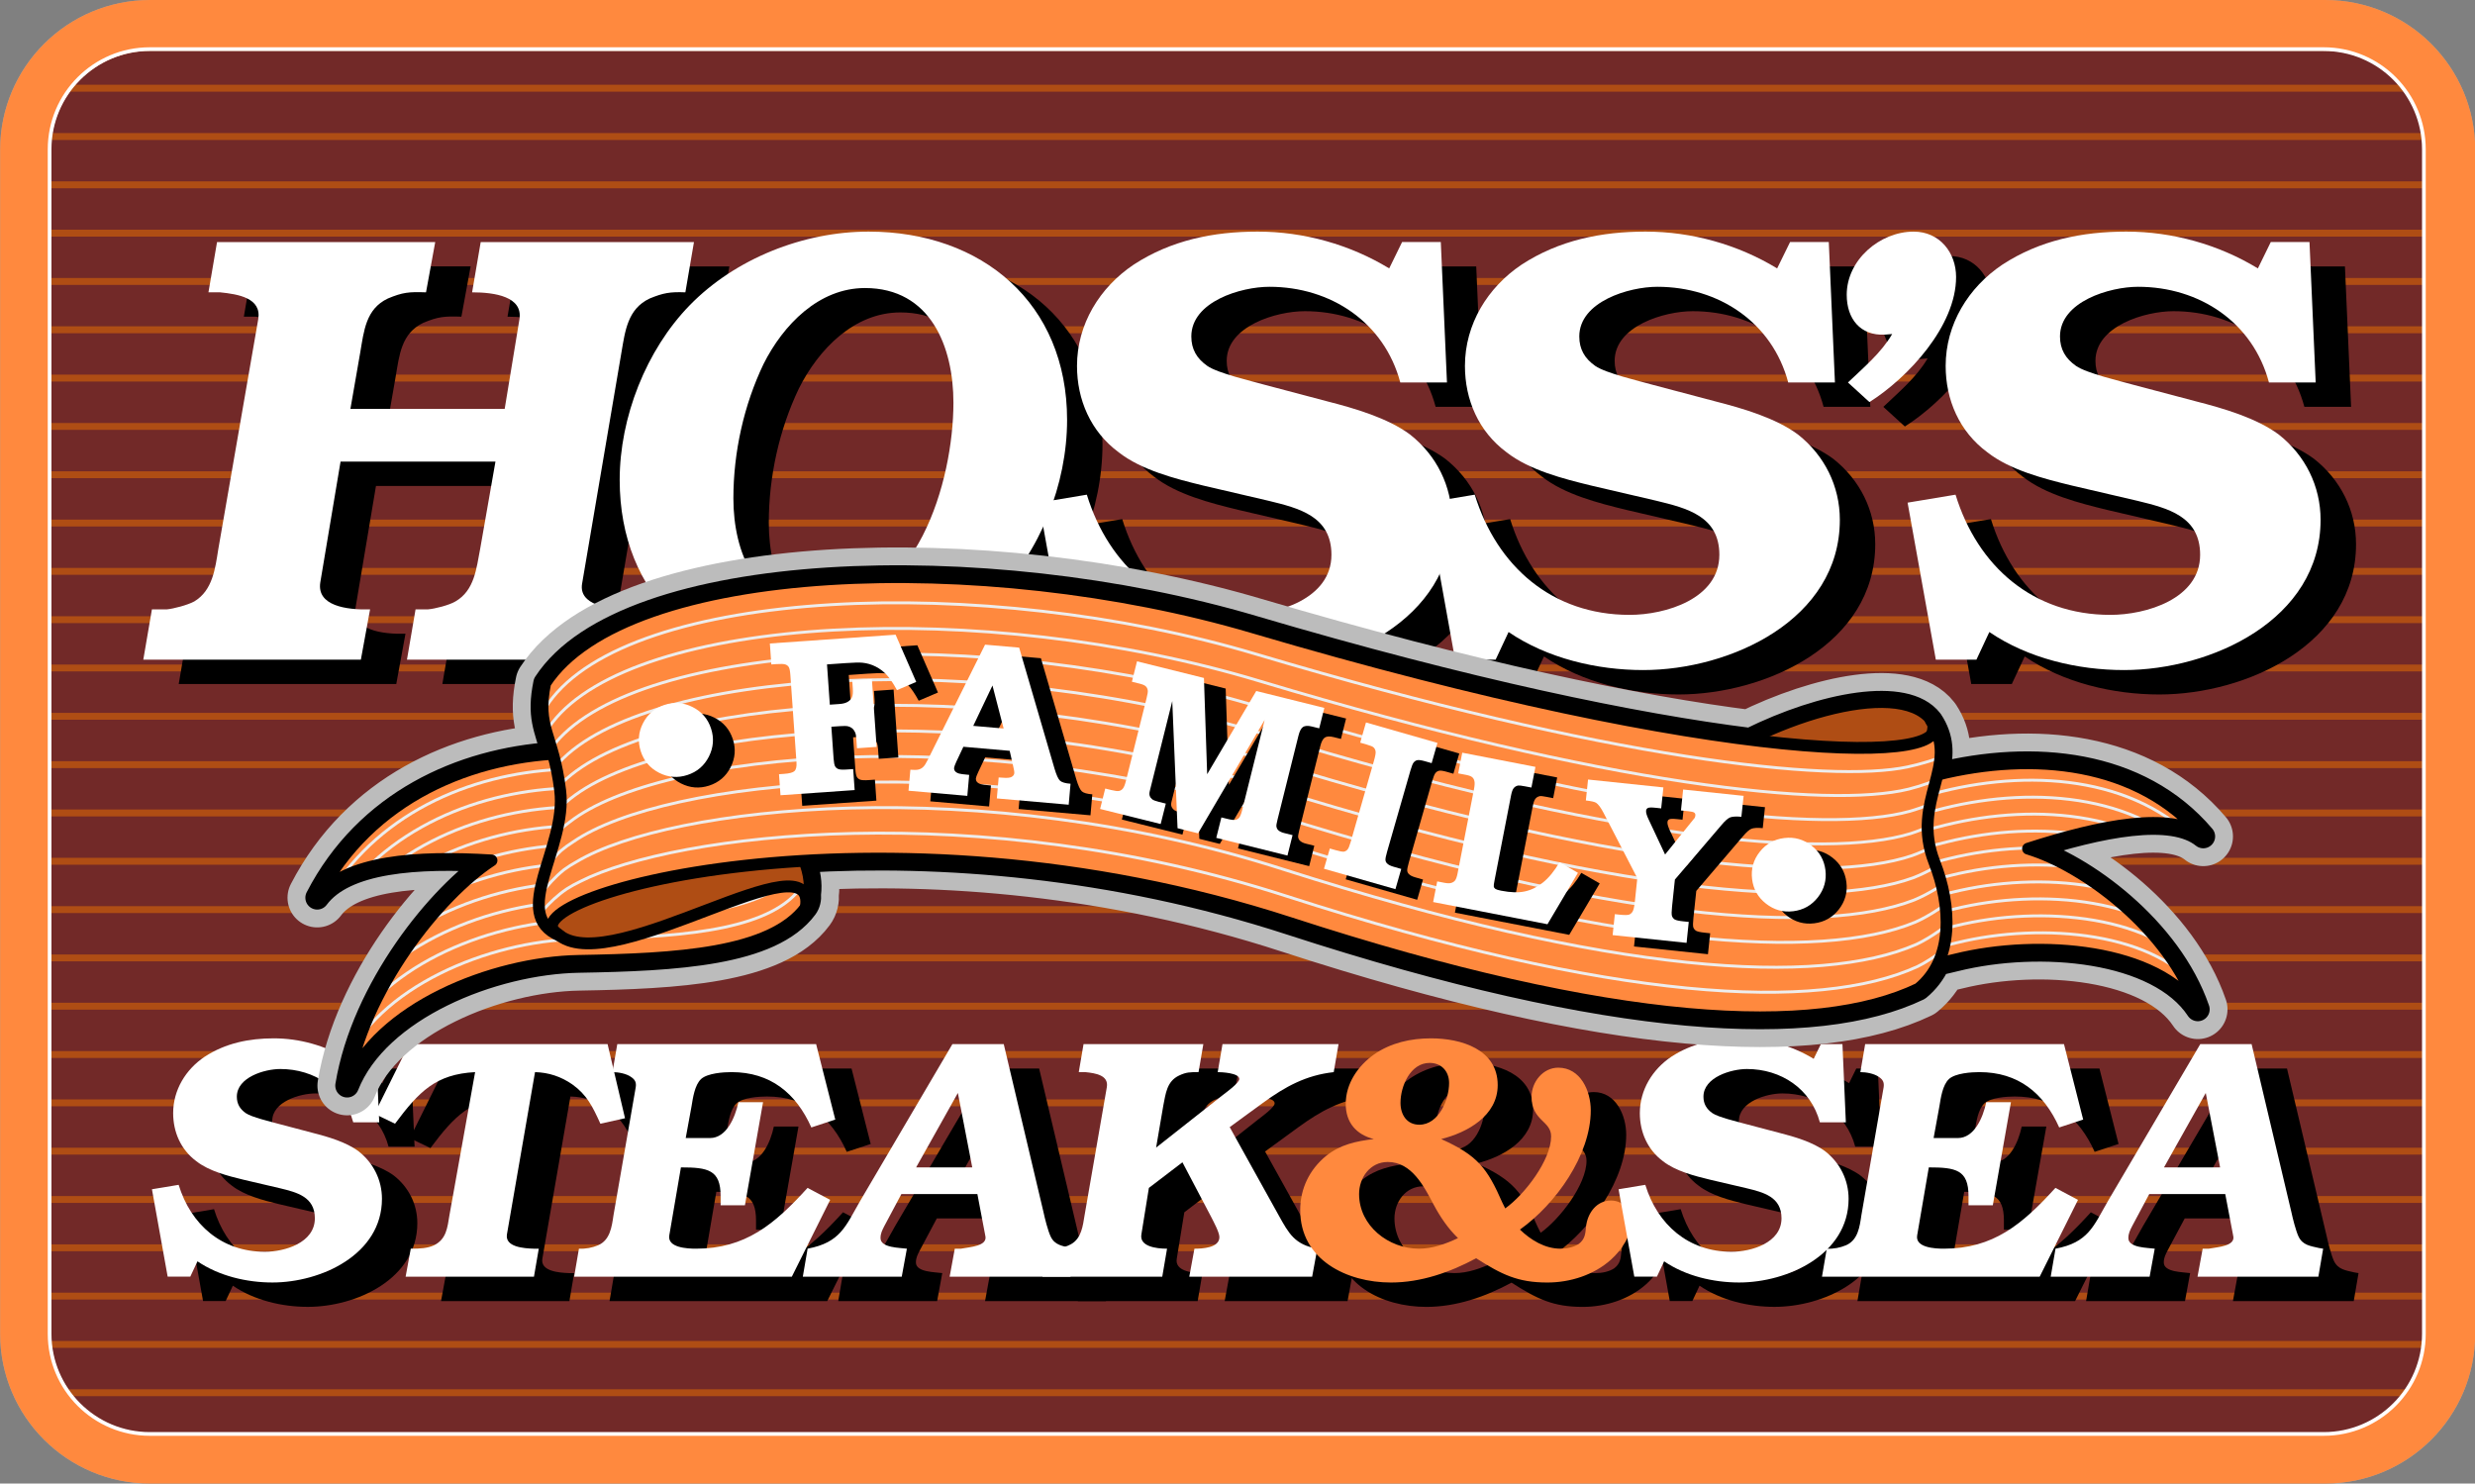 <?xml version="1.0" encoding="utf-8"?>
<!-- Generator: Adobe Illustrator 14.0.0, SVG Export Plug-In . SVG Version: 6.00 Build 43363)  -->
<!DOCTYPE svg PUBLIC "-//W3C//DTD SVG 1.1//EN" "http://www.w3.org/Graphics/SVG/1.1/DTD/svg11.dtd">
<svg version="1.1" id="Layer_1" xmlns="http://www.w3.org/2000/svg" xmlns:xlink="http://www.w3.org/1999/xlink" x="0px" y="0px"
	 width="250px" height="149.854px" viewBox="0 0 250 149.854" enable-background="new 0 0 250 149.854" xml:space="preserve">
<rect x="0" y="0" width="250" height="149.854" fill="#808080" stroke="none"/>
<g>
	<g>
		<g>
			<path fill="none" d="M124.69,87.319"/>
		</g>
		<g>
			<g>
				<path fill="#722928" stroke="#A4A4A4" stroke-width="5.126" stroke-miterlimit="3.864" d="M15.157,2.564h219.721
					c6.945,0,12.574,5.618,12.574,12.549v119.63c0,6.932-5.629,12.549-12.574,12.549H15.157c-6.946,0-12.579-5.617-12.579-12.549
					V15.113C2.578,8.182,8.21,2.564,15.157,2.564L15.157,2.564z"/>
				<g>
					<defs>
						<path id="SVGID_1_" d="M15.157,2.564h219.721c6.945,0,12.574,5.618,12.574,12.549v119.63c0,6.932-5.629,12.549-12.574,12.549
							H15.157c-6.946,0-12.579-5.617-12.579-12.549V15.113C2.578,8.182,8.21,2.564,15.157,2.564L15.157,2.564z"/>
					</defs>
					<clipPath id="SVGID_2_">
						<use xlink:href="#SVGID_1_"  overflow="visible"/>
					</clipPath>
					<g clip-path="url(#SVGID_2_)">
						<g>
							
								<line fill-rule="evenodd" clip-rule="evenodd" fill="none" stroke="#AF4D14" stroke-width="0.696" stroke-miterlimit="3.864" x1="-11.913" y1="8.909" x2="258.149" y2="8.909"/>
							
								<line fill-rule="evenodd" clip-rule="evenodd" fill="none" stroke="#AF4D14" stroke-width="0.696" stroke-miterlimit="3.864" x1="-11.913" y1="13.79" x2="258.149" y2="13.79"/>
							
								<line fill-rule="evenodd" clip-rule="evenodd" fill="none" stroke="#AF4D14" stroke-width="0.696" stroke-miterlimit="3.864" x1="-11.913" y1="18.67" x2="258.149" y2="18.67"/>
							
								<line fill-rule="evenodd" clip-rule="evenodd" fill="none" stroke="#AF4D14" stroke-width="0.696" stroke-miterlimit="3.864" x1="-11.913" y1="23.551" x2="258.149" y2="23.551"/>
							
								<line fill-rule="evenodd" clip-rule="evenodd" fill="none" stroke="#AF4D14" stroke-width="0.696" stroke-miterlimit="3.864" x1="-11.913" y1="28.431" x2="258.149" y2="28.431"/>
							
								<line fill-rule="evenodd" clip-rule="evenodd" fill="none" stroke="#AF4D14" stroke-width="0.696" stroke-miterlimit="3.864" x1="-11.913" y1="33.311" x2="258.149" y2="33.311"/>
							
								<line fill-rule="evenodd" clip-rule="evenodd" fill="none" stroke="#AF4D14" stroke-width="0.696" stroke-miterlimit="3.864" x1="-11.913" y1="38.191" x2="258.149" y2="38.191"/>
							
								<line fill-rule="evenodd" clip-rule="evenodd" fill="none" stroke="#AF4D14" stroke-width="0.696" stroke-miterlimit="3.864" x1="-11.913" y1="43.073" x2="258.149" y2="43.073"/>
							
								<line fill-rule="evenodd" clip-rule="evenodd" fill="none" stroke="#AF4D14" stroke-width="0.696" stroke-miterlimit="3.864" x1="-11.913" y1="47.953" x2="258.149" y2="47.953"/>
							
								<line fill-rule="evenodd" clip-rule="evenodd" fill="none" stroke="#AF4D14" stroke-width="0.696" stroke-miterlimit="3.864" x1="-11.913" y1="52.833" x2="258.149" y2="52.833"/>
							
								<line fill-rule="evenodd" clip-rule="evenodd" fill="none" stroke="#AF4D14" stroke-width="0.696" stroke-miterlimit="3.864" x1="-11.913" y1="57.713" x2="258.149" y2="57.713"/>
							
								<line fill-rule="evenodd" clip-rule="evenodd" fill="none" stroke="#AF4D14" stroke-width="0.696" stroke-miterlimit="3.864" x1="-11.913" y1="62.594" x2="258.149" y2="62.594"/>
							
								<line fill-rule="evenodd" clip-rule="evenodd" fill="none" stroke="#AF4D14" stroke-width="0.696" stroke-miterlimit="3.864" x1="-11.913" y1="67.474" x2="258.149" y2="67.474"/>
							
								<line fill-rule="evenodd" clip-rule="evenodd" fill="none" stroke="#AF4D14" stroke-width="0.696" stroke-miterlimit="3.864" x1="-11.913" y1="72.355" x2="258.149" y2="72.355"/>
							
								<line fill-rule="evenodd" clip-rule="evenodd" fill="none" stroke="#AF4D14" stroke-width="0.696" stroke-miterlimit="3.864" x1="-11.913" y1="77.236" x2="258.149" y2="77.236"/>
							
								<line fill-rule="evenodd" clip-rule="evenodd" fill="none" stroke="#AF4D14" stroke-width="0.696" stroke-miterlimit="3.864" x1="-11.913" y1="82.116" x2="258.149" y2="82.116"/>
							
								<line fill-rule="evenodd" clip-rule="evenodd" fill="none" stroke="#AF4D14" stroke-width="0.696" stroke-miterlimit="3.864" x1="-11.913" y1="86.997" x2="258.149" y2="86.997"/>
							
								<line fill-rule="evenodd" clip-rule="evenodd" fill="none" stroke="#AF4D14" stroke-width="0.696" stroke-miterlimit="3.864" x1="-11.913" y1="91.878" x2="258.149" y2="91.878"/>
							
								<line fill-rule="evenodd" clip-rule="evenodd" fill="none" stroke="#AF4D14" stroke-width="0.696" stroke-miterlimit="3.864" x1="-11.913" y1="96.759" x2="258.149" y2="96.759"/>
							
								<line fill-rule="evenodd" clip-rule="evenodd" fill="none" stroke="#AF4D14" stroke-width="0.696" stroke-miterlimit="3.864" x1="-11.913" y1="101.638" x2="258.149" y2="101.638"/>
							
								<line fill-rule="evenodd" clip-rule="evenodd" fill="none" stroke="#AF4D14" stroke-width="0.696" stroke-miterlimit="3.864" x1="-11.913" y1="106.521" x2="258.149" y2="106.521"/>
							
								<line fill-rule="evenodd" clip-rule="evenodd" fill="none" stroke="#AF4D14" stroke-width="0.696" stroke-miterlimit="3.864" x1="-11.913" y1="111.399" x2="258.149" y2="111.399"/>
							
								<line fill-rule="evenodd" clip-rule="evenodd" fill="none" stroke="#AF4D14" stroke-width="0.696" stroke-miterlimit="3.864" x1="-11.913" y1="116.278" x2="258.149" y2="116.278"/>
							
								<line fill-rule="evenodd" clip-rule="evenodd" fill="none" stroke="#AF4D14" stroke-width="0.696" stroke-miterlimit="3.864" x1="-11.913" y1="121.159" x2="258.149" y2="121.159"/>
							
								<line fill-rule="evenodd" clip-rule="evenodd" fill="none" stroke="#AF4D14" stroke-width="0.696" stroke-miterlimit="3.864" x1="-11.913" y1="126.04" x2="258.149" y2="126.04"/>
							
								<line fill-rule="evenodd" clip-rule="evenodd" fill="none" stroke="#AF4D14" stroke-width="0.696" stroke-miterlimit="3.864" x1="-11.913" y1="130.921" x2="258.149" y2="130.921"/>
							
								<line fill-rule="evenodd" clip-rule="evenodd" fill="none" stroke="#AF4D14" stroke-width="0.696" stroke-miterlimit="3.864" x1="-11.913" y1="135.8" x2="258.149" y2="135.8"/>
							
								<line fill-rule="evenodd" clip-rule="evenodd" fill="none" stroke="#AF4D14" stroke-width="0.696" stroke-miterlimit="3.864" x1="-11.913" y1="140.681" x2="258.149" y2="140.681"/>
							
								<line fill-rule="evenodd" clip-rule="evenodd" fill="none" stroke="#AF4D14" stroke-width="0.696" stroke-miterlimit="3.864" x1="-11.913" y1="145.563" x2="258.149" y2="145.563"/>
							
								<line fill-rule="evenodd" clip-rule="evenodd" fill="none" stroke="#AF4D14" stroke-width="0.696" stroke-miterlimit="3.864" x1="-11.913" y1="150.442" x2="258.149" y2="150.442"/>
							
								<line fill-rule="evenodd" clip-rule="evenodd" fill="none" stroke="#AF4D14" stroke-width="0.696" stroke-miterlimit="3.864" x1="-11.913" y1="155.323" x2="258.149" y2="155.323"/>
						</g>
					</g>
				</g>
			</g>
			<g>
				<path fill="#FF893E" d="M234.878,149.854H15.157c-8.349,0-15.141-6.777-15.141-15.111V15.113C0.016,6.78,6.808,0,15.157,0
					h219.721c8.348,0,15.139,6.779,15.139,15.112v119.63C250.017,143.077,243.226,149.854,234.878,149.854L234.878,149.854z
					 M15.157,5.127c-5.522,0-10.015,4.479-10.015,9.986v119.63c0,5.508,4.492,9.986,10.015,9.986h219.721
					c5.521,0,10.012-4.479,10.012-9.986V15.113c0-5.506-4.49-9.986-10.012-9.986H15.157L15.157,5.127z"/>
			</g>
		</g>
		<g>
			<path fill-rule="evenodd" clip-rule="evenodd" d="M37.977,49.088h15.644l-1.55,8.857c-0.374,1.921-0.56,4.149-2.482,5.265
				c-0.624,0.372-2.05,0.743-2.795,0.806h-1.242l-0.869,5.08h21.542l0.931-5.08c-2.11,0-5.153-0.434-4.781-2.603l3.974-23.352
				c0.372-2.167,0.621-4.397,2.854-5.451c1.366-0.559,2.049-0.681,3.6-0.621l0.869-5.078H52.131l-0.868,5.078
				c2.296,0,5.153,0.434,4.778,2.726l-1.488,9.045H38.97l0.994-5.7c0.372-2.167,0.559-4.397,2.793-5.451
				c1.491-0.621,2.112-0.681,3.85-0.621l0.931-5.078H25.5l-0.869,5.078h1.18c1.799,0.187,4.222,0.559,3.849,2.726l-4.034,23.229
				c-0.312,1.921-0.56,4.149-2.421,5.265c-0.684,0.372-2.112,0.743-2.794,0.806h-1.491l-0.868,5.08h21.976l0.93-5.08
				c-2.421,0.062-5.4-0.372-5.028-2.726L37.977,49.088z"/>
			<path fill-rule="evenodd" clip-rule="evenodd" d="M85.85,70.149c6.767,0,13.408-2.541,18.189-7.372
				c4.593-4.522,7.324-11.397,7.324-17.901c0-11.77-8.567-19.016-20.051-19.016c-6.582,0-13.472,2.724-18.064,7.433
				c-4.408,4.521-7.077,11.334-7.077,17.653C66.171,62.592,74.302,70.149,85.85,70.149z M86.284,64.017
				c-6.333,0-8.628-5.761-8.628-11.212c0-4.646,1.054-9.415,3.041-13.566c1.987-3.965,5.587-7.68,10.244-7.68
				c6.642,0,8.938,5.945,8.938,11.582C99.879,51.07,96.154,64.017,86.284,64.017z"/>
			<path fill-rule="evenodd" clip-rule="evenodd" d="M149.114,26.913h-3.91l-1.303,2.663c-3.975-2.416-8.627-3.715-13.285-3.715
				c-4.469,0-8.755,0.865-12.541,3.343c-3.415,2.293-5.712,6.009-5.712,10.222c0,3.405,1.366,6.626,4.221,8.733
				c2.298,1.796,5.712,2.664,8.506,3.345l6.641,1.55c3.043,0.743,6.33,1.547,6.33,5.449c0,4.461-5.459,6.072-9.061,6.072
				c-7.822,0-13.409-4.895-15.644-12.142l-4.843,0.806l2.857,15.858h4.096l1.304-2.787c3.909,2.662,8.939,3.84,13.592,3.84
				c8.818,0,19.869-5.081,19.869-15.178c0-3.405-1.555-6.504-4.225-8.609c-2.232-1.672-5.646-2.663-8.316-3.344l-6.332-1.674
				c-1.303-0.372-4.781-1.176-5.838-1.918c-1.051-0.744-1.611-1.675-1.611-2.974c0-3.531,5.029-5.018,7.885-5.018
				c6.207,0,11.605,3.593,13.221,9.663h4.719L149.114,26.913z"/>
			<path fill-rule="evenodd" clip-rule="evenodd" d="M188.3,26.913h-3.912l-1.305,2.663c-3.973-2.416-8.627-3.715-13.281-3.715
				c-4.473,0-8.754,0.865-12.541,3.343c-3.418,2.293-5.713,6.009-5.713,10.222c0,3.405,1.365,6.626,4.223,8.733
				c2.295,1.796,5.709,2.664,8.504,3.345l6.645,1.55c3.037,0.743,6.332,1.547,6.332,5.449c0,4.461-5.465,6.072-9.066,6.072
				c-7.822,0-13.406-4.895-15.645-12.142l-4.842,0.806l2.855,15.858h4.1l1.303-2.787c3.912,2.662,8.941,3.84,13.594,3.84
				c8.816,0,19.867-5.081,19.867-15.178c0-3.405-1.555-6.504-4.223-8.609c-2.234-1.672-5.648-2.663-8.318-3.344l-6.332-1.674
				c-1.305-0.372-4.779-1.176-5.834-1.918c-1.055-0.744-1.615-1.675-1.615-2.974c0-3.531,5.029-5.018,7.885-5.018
				c6.207,0,11.605,3.593,13.221,9.663h4.719L188.3,26.913z"/>
			<path fill-rule="evenodd" clip-rule="evenodd" d="M192.411,43.08c3.908-2.479,8.752-7.682,8.752-12.637
				c0-2.478-1.674-4.583-4.283-4.583c-3.418,0-6.768,2.849-6.768,6.379c0,2.416,1.365,4.149,3.85,4.026l0.746-0.061
				c-1.121,1.919-2.918,3.406-4.473,4.893L192.411,43.08z"/>
			<path fill-rule="evenodd" clip-rule="evenodd" d="M236.862,26.913h-3.912l-1.303,2.663c-3.973-2.416-8.629-3.715-13.289-3.715
				c-4.467,0-8.75,0.865-12.539,3.343c-3.412,2.293-5.711,6.009-5.711,10.222c0,3.405,1.367,6.626,4.221,8.733
				c2.299,1.796,5.715,2.664,8.508,3.345l6.639,1.55c3.045,0.743,6.332,1.547,6.332,5.449c0,4.461-5.457,6.072-9.059,6.072
				c-7.824,0-13.414-4.895-15.646-12.142l-4.84,0.806l2.854,15.858h4.096l1.303-2.787c3.914,2.662,8.939,3.84,13.598,3.84
				c8.814,0,19.869-5.081,19.869-15.178c0-3.405-1.555-6.504-4.227-8.609c-2.232-1.672-5.645-2.663-8.316-3.344l-6.332-1.674
				c-1.303-0.372-4.785-1.176-5.836-1.918c-1.057-0.744-1.611-1.675-1.611-2.974c0-3.531,5.027-5.018,7.879-5.018
				c6.209,0,11.609,3.593,13.225,9.663h4.719L236.862,26.913z"/>
		</g>
		<g>
			<path fill-rule="evenodd" clip-rule="evenodd" d="M41.532,107.931h-2.178l-0.728,1.482c-2.211-1.346-4.804-2.07-7.398-2.07
				c-2.488,0-4.874,0.484-6.983,1.865c-1.901,1.277-3.182,3.348-3.182,5.689c0,1.898,0.764,3.693,2.352,4.863
				c1.28,1,3.18,1.484,4.737,1.865l3.699,0.863c1.695,0.412,3.526,0.861,3.526,3.035c0,2.482-3.043,3.379-5.046,3.379
				c-4.357,0-7.469-2.725-8.713-6.76l-2.697,0.449l1.591,8.832h2.28l0.728-1.553c2.178,1.482,4.978,2.137,7.571,2.137
				c4.909,0,11.063-2.826,11.063-8.453c0-1.896-0.864-3.619-2.351-4.793c-1.246-0.93-3.146-1.484-4.634-1.863l-3.527-0.932
				c-0.724-0.205-2.659-0.654-3.248-1.07c-0.587-0.412-0.898-0.93-0.898-1.654c0-1.965,2.8-2.793,4.391-2.793
				c3.457,0,6.465,1.998,7.363,5.379h2.628L41.532,107.931z"/>
			<path fill-rule="evenodd" clip-rule="evenodd" d="M57.618,110.761c1.383,0.031,2.627,0.447,3.771,1.242
				c1.452,1.033,2.04,2.207,2.833,3.965l2.489-0.553l-1.764-7.484H44.896l-3.492,7.037l2.074,1c2.421-3.24,4.114-5.002,8.091-5.207
				l-2.594,14.451c-0.208,1.279-0.312,2.418-1.556,3.037c-0.691,0.311-1.383,0.348-2.352,0.348l-0.518,2.828h12.966l0.483-2.828
				h-0.52c-1.001-0.037-2.904-0.178-2.695-1.451L57.618,110.761z"/>
			<path fill-rule="evenodd" clip-rule="evenodd" d="M87.43,123.663l-2.28-1.209c-3.356,3.691-6.293,6.143-11.271,6.143
				c-0.9,0-2.905-0.107-2.697-1.348l1.175-6.863c2.731,0,4.01,0.24,4.01,2.898v0.928h2.456l1.831-10.416h-2.488
				c-0.347,1.619-1.246,3.623-2.87,3.623h-2.455l0.587-3.209c0.139-0.826,0.31-2.137,0.969-2.762
				c0.657-0.586,2.245-0.688,3.077-0.688c3.908,0,6.5,2.102,8.056,5.588l2.42-0.793l-1.936-7.625H65.925l-0.483,2.83
				c0.587,0,1.381,0.139,1.867,0.482c0.413,0.275,0.553,0.551,0.483,1.035l-2.247,12.934c-0.174,1.178-0.346,2.52-1.558,3.037
				c-0.587,0.24-1.243,0.381-1.935,0.348l-0.483,2.828h21.986L87.43,123.663z"/>
			<path fill-rule="evenodd" clip-rule="evenodd" d="M104.963,107.931h-5.186l-9.334,15.867c-1.454,2.521-1.97,4.176-5.291,4.799
				l-0.483,2.828h9.99l0.52-2.828c-0.692-0.107-2.662-0.07-2.662-1.07c0-0.482,0.173-0.795,0.382-1.207l1.729-3.246h7.674
				l0.796,4.176c0.309,1.105-1.591,1.17-2.455,1.348h-0.624l-0.518,2.828h12.204l0.483-2.828l-0.414-0.07
				c-0.864-0.207-1.659-0.277-2.076-1.172c-0.275-0.59-0.585-1.83-0.725-2.488L104.963,107.931z M101.783,120.386h-5.67l4.218-7.523
				L101.783,120.386z"/>
			<path fill-rule="evenodd" clip-rule="evenodd" d="M127.786,116.313l3.355-2.447c2.279-1.658,4.354-2.793,7.156-3.105l0.482-2.83
				h-11.719l-0.484,2.83c0.344,0,2.176,0.07,2.176,0.688c0,0.414-1.348,1.383-1.658,1.623l-6.742,5.314l0.728-4.246
				c0.241-1.207,0.343-2.449,1.588-3.035c0.728-0.344,1.108-0.344,1.973-0.344l0.48-2.83h-12.097l-0.486,2.83h0.659
				c1.036,0.102,2.385,0.313,2.176,1.518l-2.247,12.934c-0.173,1.074-0.312,2.348-1.382,2.932c-0.347,0.211-1.142,0.453-1.557,0.453
				h-0.83l-0.483,2.828h12.101l0.484-2.828c-1.142,0-2.8-0.242-2.595-1.451l0.764-4.691l3.384-2.588l2.905,5.523
				c0.242,0.477,0.83,1.547,0.83,2.029c0,1.107-1.762,1.178-2.523,1.178l-0.52,2.828h12.412l0.52-2.828
				c-2.281-0.412-2.869-1.52-3.908-3.385L127.786,116.313z"/>
			<path fill-rule="evenodd" clip-rule="evenodd" d="M155.341,123.972c-1.555-3.553-2.523-4.795-6.188-6.451
				c2.629-0.654,5.705-2.342,5.705-5.447c0-3.623-3.699-4.73-6.74-4.73c-2.043,0-4.047,0.449-5.742,1.623
				c-1.658,1.172-2.867,2.967-2.867,5.002c0,1.898,1.07,3.105,2.834,3.553c-1.764,0.211-3.387,0.553-4.803,1.693
				c-1.695,1.377-2.631,3.311-2.631,5.482c0,5.035,4.736,7.313,9.162,7.313c3.043,0,5.98-1.031,8.607-2.449
				c2.594,1.654,4.219,2.449,7.191,2.449c2.316,0,4.703-0.758,6.434-2.311c1.068-0.967,2.07-2.449,2.07-3.932
				c0-1.141-0.932-2.037-2.07-2.037c-1.488,0-2.387,1.313-2.523,2.66c-0.07,0.725-0.105,1.24-0.73,1.725
				c-0.514,0.342-1.244,0.482-1.863,0.482c-1.555,0-2.975-0.865-4.078-1.936c3.59-2.553,7.154-7.518,7.154-12.035
				c0-1.969-1.037-4.316-3.285-4.316c-1.557,0-2.695,1.451-2.695,2.934c0,2.449,1.971,2.412,1.971,4.002
				c0,2.416-2.701,5.898-4.633,7.279L155.341,123.972z M146.94,116.071c-1.277,0-1.9-1.033-1.9-2.205
				c0-1.693,1.004-4.035,2.941-4.035c1.209,0,1.971,0.859,1.971,2.031C149.952,113.519,148.909,116.071,146.94,116.071z
				 M150.847,127.526c-1.244,0.588-2.559,1.07-3.941,1.07c-3.074,0-6.051-2.311-6.051-5.523c0-1.654,1.109-3.242,2.904-3.242
				c2.424,0,3.666,2.482,4.635,4.314C149.048,125.39,149.845,126.56,150.847,127.526z"/>
			<path fill-rule="evenodd" clip-rule="evenodd" d="M189.679,107.931h-2.174l-0.73,1.482c-2.211-1.346-4.805-2.07-7.396-2.07
				c-2.488,0-4.877,0.484-6.984,1.865c-1.9,1.277-3.18,3.348-3.18,5.689c0,1.898,0.76,3.693,2.354,4.863
				c1.277,1,3.178,1.484,4.734,1.865l3.699,0.863c1.695,0.412,3.527,0.861,3.527,3.035c0,2.482-3.045,3.379-5.047,3.379
				c-4.361,0-7.469-2.725-8.715-6.76l-2.695,0.449l1.592,8.832h2.281l0.725-1.553c2.178,1.482,4.975,2.137,7.568,2.137
				c4.914,0,11.064-2.826,11.064-8.453c0-1.896-0.863-3.619-2.35-4.793c-1.246-0.93-3.146-1.484-4.635-1.863l-3.525-0.932
				c-0.725-0.205-2.66-0.654-3.248-1.07c-0.588-0.412-0.896-0.93-0.896-1.654c0-1.965,2.797-2.793,4.389-2.793
				c3.457,0,6.465,1.998,7.361,5.379h2.629L189.679,107.931z"/>
			<path fill-rule="evenodd" clip-rule="evenodd" d="M213.478,123.663l-2.281-1.209c-3.355,3.691-6.291,6.143-11.271,6.143
				c-0.9,0-2.908-0.107-2.697-1.348l1.178-6.863c2.73,0,4.008,0.24,4.008,2.898v0.928h2.453l1.832-10.416h-2.486
				c-0.348,1.619-1.246,3.623-2.871,3.623h-2.455l0.592-3.209c0.137-0.826,0.311-2.137,0.965-2.762
				c0.656-0.586,2.248-0.688,3.078-0.688c3.906,0,6.5,2.102,8.057,5.588l2.416-0.793l-1.932-7.625h-20.09l-0.48,2.83
				c0.584,0,1.383,0.139,1.863,0.482c0.416,0.275,0.555,0.551,0.484,1.035l-2.248,12.934c-0.17,1.178-0.344,2.52-1.553,3.037
				c-0.59,0.24-1.244,0.381-1.936,0.348l-0.486,2.828h21.986L213.478,123.663z"/>
			<path fill-rule="evenodd" clip-rule="evenodd" d="M231.011,107.931h-5.189l-9.332,15.867c-1.451,2.521-1.971,4.176-5.291,4.799
				l-0.484,2.828h9.992l0.52-2.828c-0.691-0.107-2.662-0.07-2.662-1.07c0-0.482,0.174-0.795,0.381-1.207l1.732-3.246h7.668
				l0.797,4.176c0.313,1.105-1.588,1.17-2.455,1.348h-0.621l-0.518,2.828h12.203l0.484-2.828l-0.414-0.07
				c-0.865-0.207-1.658-0.277-2.076-1.172c-0.273-0.59-0.586-1.83-0.727-2.488L231.011,107.931z M227.829,120.386h-5.67l4.217-7.523
				L227.829,120.386z"/>
		</g>
		<g>
			<path fill-rule="evenodd" clip-rule="evenodd" fill="#FFFFFF" d="M34.4,46.626h15.646l-1.552,8.857
				c-0.374,1.919-0.559,4.15-2.484,5.265c-0.619,0.372-2.049,0.744-2.794,0.806h-1.241l-0.868,5.08h21.541l0.931-5.08
				c-2.111,0-5.153-0.434-4.781-2.602l3.974-23.353c0.374-2.167,0.621-4.396,2.856-5.449c1.365-0.559,2.049-0.684,3.601-0.621
				l0.869-5.079H48.556l-0.869,5.079c2.296,0,5.153,0.435,4.78,2.727l-1.488,9.042H35.396l0.992-5.699
				c0.373-2.167,0.559-4.396,2.794-5.449c1.49-0.621,2.11-0.684,3.85-0.621l0.93-5.079H21.923l-0.868,5.079h1.179
				c1.8,0.187,4.221,0.558,3.848,2.727l-4.034,23.229c-0.309,1.919-0.559,4.15-2.421,5.265c-0.683,0.372-2.112,0.744-2.794,0.806
				h-1.488l-0.871,5.08h21.977l0.93-5.08c-2.421,0.063-5.4-0.372-5.028-2.727L34.4,46.626z"/>
			<path fill-rule="evenodd" clip-rule="evenodd" fill="#FFFFFF" d="M82.274,67.686c6.767,0,13.41-2.539,18.189-7.372
				c4.594-4.521,7.324-11.397,7.324-17.902c0-11.769-8.565-19.017-20.051-19.017c-6.58,0-13.47,2.727-18.064,7.435
				c-4.408,4.521-7.077,11.335-7.077,17.652C62.595,60.128,70.726,67.686,82.274,67.686z M82.708,61.553
				c-6.333,0-8.628-5.761-8.628-11.212c0-4.646,1.055-9.416,3.042-13.565c1.987-3.964,5.587-7.681,10.245-7.681
				c6.64,0,8.939,5.947,8.939,11.583C96.304,48.607,92.581,61.553,82.708,61.553z"/>
			<path fill-rule="evenodd" clip-rule="evenodd" fill="#FFFFFF" d="M145.536,24.449h-3.91l-1.303,2.663
				c-3.971-2.415-8.629-3.717-13.287-3.717c-4.469,0-8.75,0.868-12.537,3.346c-3.413,2.292-5.71,6.008-5.71,10.22
				c0,3.407,1.365,6.628,4.222,8.734c2.296,1.796,5.711,2.664,8.505,3.346l6.64,1.548c3.043,0.743,6.334,1.548,6.334,5.45
				c0,4.461-5.465,6.07-9.064,6.07c-7.822,0-13.408-4.893-15.644-12.141l-4.841,0.806l2.854,15.858h4.097l1.305-2.79
				c3.911,2.665,8.938,3.842,13.596,3.842c8.813,0,19.863-5.08,19.863-15.176c0-3.407-1.549-6.505-4.219-8.611
				c-2.236-1.671-5.652-2.662-8.322-3.344l-6.33-1.674c-1.303-0.371-4.781-1.177-5.836-1.919c-1.056-0.743-1.612-1.672-1.612-2.973
				c0-3.53,5.026-5.017,7.879-5.017c6.209,0,11.609,3.592,13.229,9.663h4.715L145.536,24.449z"/>
			<path fill-rule="evenodd" clip-rule="evenodd" fill="#FFFFFF" d="M184.726,24.449h-3.91l-1.307,2.663
				c-3.975-2.415-8.629-3.717-13.285-3.717c-4.471,0-8.754,0.868-12.541,3.346c-3.414,2.292-5.709,6.008-5.709,10.22
				c0,3.407,1.365,6.628,4.217,8.734c2.303,1.796,5.715,2.664,8.508,3.346l6.641,1.548c3.043,0.743,6.332,1.548,6.332,5.45
				c0,4.461-5.461,6.07-9.061,6.07c-7.822,0-13.41-4.893-15.646-12.141l-4.842,0.806l2.857,15.858h4.096l1.305-2.79
				c3.91,2.665,8.938,3.842,13.594,3.842c8.814,0,19.867-5.08,19.867-15.176c0-3.407-1.551-6.505-4.221-8.611
				c-2.236-1.671-5.646-2.662-8.318-3.344l-6.332-1.674c-1.303-0.371-4.781-1.177-5.838-1.919c-1.055-0.743-1.609-1.672-1.609-2.973
				c0-3.53,5.025-5.017,7.879-5.017c6.207,0,11.609,3.592,13.225,9.663h4.719L184.726,24.449z"/>
			<path fill-rule="evenodd" clip-rule="evenodd" fill="#FFFFFF" d="M188.833,40.616c3.912-2.478,8.752-7.68,8.752-12.635
				c0-2.479-1.674-4.585-4.285-4.585c-3.41,0-6.762,2.851-6.762,6.382c0,2.416,1.365,4.149,3.848,4.024l0.744-0.061
				c-1.117,1.92-2.918,3.407-4.467,4.894L188.833,40.616z"/>
			<path fill-rule="evenodd" clip-rule="evenodd" fill="#FFFFFF" d="M233.282,24.449h-3.91l-1.303,2.663
				c-3.971-2.415-8.627-3.717-13.285-3.717c-4.467,0-8.752,0.868-12.537,3.346c-3.416,2.292-5.715,6.008-5.715,10.22
				c0,3.407,1.365,6.628,4.223,8.734c2.297,1.796,5.713,2.664,8.504,3.346l6.645,1.548c3.041,0.743,6.332,1.548,6.332,5.45
				c0,4.461-5.465,6.07-9.066,6.07c-7.82,0-13.406-4.893-15.641-12.141l-4.842,0.806l2.852,15.858h4.102l1.303-2.79
				c3.91,2.665,8.939,3.842,13.594,3.842c8.814,0,19.865-5.08,19.865-15.176c0-3.407-1.549-6.505-4.219-8.611
				c-2.238-1.671-5.652-2.662-8.322-3.344l-6.332-1.674c-1.303-0.371-4.779-1.177-5.834-1.919s-1.615-1.672-1.615-2.973
				c0-3.53,5.029-5.017,7.885-5.017c6.207,0,11.609,3.592,13.221,9.663h4.721L233.282,24.449z"/>
		</g>
		<g>
			<path fill-rule="evenodd" clip-rule="evenodd" fill="#FFFFFF" d="M37.956,105.468h-2.178l-0.726,1.482
				c-2.213-1.342-4.807-2.066-7.398-2.066c-2.488,0-4.875,0.482-6.984,1.859c-1.9,1.277-3.179,3.346-3.179,5.695
				c0,1.896,0.76,3.686,2.351,4.863c1.278,1,3.181,1.482,4.736,1.859l3.7,0.865c1.694,0.412,3.526,0.861,3.526,3.035
				c0,2.482-3.042,3.381-5.049,3.381c-4.355,0-7.467-2.725-8.71-6.76l-2.697,0.447l1.588,8.828h2.285l0.725-1.549
				c2.178,1.482,4.979,2.139,7.573,2.139c4.91,0,11.062-2.83,11.062-8.453c0-1.898-0.864-3.621-2.352-4.793
				c-1.243-0.936-3.146-1.488-4.632-1.865l-3.524-0.93c-0.728-0.207-2.663-0.656-3.25-1.068c-0.588-0.414-0.9-0.934-0.9-1.66
				c0-1.963,2.801-2.795,4.392-2.795c3.457,0,6.463,2.002,7.364,5.383h2.627L37.956,105.468z"/>
			<path fill-rule="evenodd" clip-rule="evenodd" fill="#FFFFFF" d="M54.043,108.296c1.381,0.035,2.627,0.449,3.767,1.24
				c1.452,1.037,2.041,2.211,2.835,3.971l2.488-0.553l-1.761-7.486H41.319l-3.492,7.037l2.075,1.002
				c2.421-3.246,4.114-5.004,8.089-5.211l-2.592,14.453c-0.208,1.275-0.312,2.416-1.555,3.037c-0.692,0.311-1.386,0.344-2.352,0.344
				l-0.52,2.828h12.964l0.486-2.828h-0.52c-1.002-0.033-2.904-0.17-2.696-1.447L54.043,108.296z"/>
			<path fill-rule="evenodd" clip-rule="evenodd" fill="#FFFFFF" d="M83.855,121.2l-2.283-1.211
				c-3.352,3.693-6.291,6.141-11.271,6.141c-0.897,0-2.904-0.1-2.696-1.344l1.175-6.867c2.732,0,4.01,0.242,4.01,2.898v0.932h2.455
				l1.831-10.418h-2.488c-0.345,1.623-1.243,3.623-2.869,3.623h-2.455l0.588-3.207c0.138-0.828,0.311-2.141,0.968-2.758
				c0.657-0.588,2.247-0.693,3.078-0.693c3.906,0,6.499,2.105,8.056,5.588l2.418-0.795l-1.935-7.621H62.352l-0.487,2.828
				c0.588,0,1.385,0.141,1.869,0.482c0.414,0.275,0.553,0.553,0.483,1.037l-2.247,12.934c-0.173,1.174-0.345,2.518-1.557,3.037
				c-0.584,0.244-1.243,0.379-1.935,0.344l-0.484,2.828h21.989L83.855,121.2z"/>
			<path fill-rule="evenodd" clip-rule="evenodd" fill="#FFFFFF" d="M101.389,105.468h-5.187l-9.335,15.869
				c-1.452,2.516-1.97,4.17-5.29,4.793l-0.484,2.828h9.992l0.52-2.828c-0.692-0.1-2.664-0.068-2.664-1.068
				c0-0.484,0.174-0.795,0.38-1.209l1.729-3.24h7.675l0.794,4.174c0.312,1.104-1.588,1.174-2.454,1.344h-0.622l-0.519,2.828h12.204
				l0.484-2.828l-0.414-0.068c-0.866-0.205-1.66-0.275-2.075-1.172c-0.277-0.588-0.588-1.828-0.726-2.482L101.389,105.468z
				 M98.207,117.919h-5.67l4.218-7.518L98.207,117.919z"/>
			<path fill-rule="evenodd" clip-rule="evenodd" fill="#FFFFFF" d="M124.212,113.851l3.354-2.449
				c2.281-1.656,4.354-2.795,7.154-3.105l0.486-2.828h-11.722L123,108.296c0.347,0,2.179,0.07,2.179,0.693
				c0,0.412-1.348,1.375-1.659,1.617l-6.741,5.313l0.726-4.242c0.243-1.205,0.347-2.447,1.59-3.035
				c0.726-0.346,1.106-0.346,1.971-0.346l0.484-2.828h-12.101l-0.483,2.828h0.656c1.038,0.105,2.386,0.311,2.179,1.52l-2.247,12.934
				c-0.174,1.07-0.312,2.346-1.384,2.936c-0.346,0.205-1.142,0.445-1.556,0.445h-0.828l-0.486,2.828H117.4l0.484-2.828
				c-1.142,0-2.801-0.24-2.592-1.447l0.758-4.693l3.388-2.586l2.904,5.52c0.242,0.484,0.83,1.555,0.83,2.037
				c0,1.102-1.764,1.17-2.522,1.17l-0.52,2.828h12.411l0.52-2.828c-2.281-0.412-2.869-1.516-3.906-3.381L124.212,113.851z"/>
			<path fill-rule="evenodd" clip-rule="evenodd" fill="#FF893E" d="M151.767,121.509c-1.557-3.553-2.521-4.795-6.191-6.453
				c2.631-0.654,5.707-2.344,5.707-5.449c0-3.623-3.699-4.723-6.74-4.723c-2.039,0-4.047,0.445-5.74,1.617
				c-1.658,1.176-2.871,2.965-2.871,5.004c0,1.896,1.072,3.104,2.836,3.551c-1.764,0.209-3.389,0.555-4.807,1.693
				c-1.691,1.381-2.627,3.311-2.627,5.486c0,5.035,4.736,7.313,9.162,7.313c3.043,0,5.984-1.035,8.607-2.451
				c2.596,1.656,4.221,2.451,7.193,2.451c2.318,0,4.699-0.76,6.43-2.313c1.072-0.965,2.076-2.449,2.076-3.932
				c0-1.139-0.934-2.037-2.076-2.037c-1.488,0-2.385,1.313-2.523,2.656c-0.068,0.725-0.104,1.242-0.727,1.725
				c-0.52,0.346-1.246,0.482-1.865,0.482c-1.559,0-2.977-0.863-4.082-1.928c3.598-2.557,7.154-7.523,7.154-12.043
				c0-1.965-1.035-4.311-3.281-4.311c-1.555,0-2.699,1.447-2.699,2.93c0,2.451,1.975,2.418,1.975,4.004
				c0,2.412-2.697,5.9-4.635,7.279L151.767,121.509z M143.364,113.608c-1.277,0-1.9-1.035-1.9-2.207c0-1.693,1-4.035,2.938-4.035
				c1.213,0,1.971,0.859,1.971,2.035C146.372,111.056,145.337,113.608,143.364,113.608z M147.272,125.062
				c-1.242,0.586-2.559,1.068-3.943,1.068c-3.076,0-6.047-2.311-6.047-5.518c0-1.656,1.105-3.24,2.902-3.24
				c2.418,0,3.664,2.482,4.631,4.311C145.476,122.923,146.269,124.095,147.272,125.062z"/>
			<path fill-rule="evenodd" clip-rule="evenodd" fill="#FFFFFF" d="M186.106,105.468h-2.18l-0.725,1.482
				c-2.213-1.342-4.807-2.066-7.398-2.066c-2.492,0-4.875,0.482-6.984,1.859c-1.902,1.277-3.178,3.346-3.178,5.695
				c0,1.896,0.758,3.686,2.346,4.863c1.281,1,3.186,1.482,4.738,1.859l3.699,0.865c1.693,0.412,3.527,0.861,3.527,3.035
				c0,2.482-3.043,3.381-5.049,3.381c-4.354,0-7.469-2.725-8.709-6.76l-2.701,0.447l1.59,8.828h2.285l0.727-1.549
				c2.174,1.482,4.977,2.139,7.57,2.139c4.91,0,11.064-2.83,11.064-8.453c0-1.898-0.865-3.621-2.354-4.793
				c-1.246-0.936-3.146-1.488-4.631-1.865l-3.527-0.93c-0.727-0.207-2.664-0.656-3.25-1.068c-0.588-0.414-0.9-0.934-0.9-1.66
				c0-1.963,2.801-2.795,4.391-2.795c3.457,0,6.465,2.002,7.367,5.383h2.625L186.106,105.468z"/>
			<path fill-rule="evenodd" clip-rule="evenodd" fill="#FFFFFF" d="M209.899,121.2l-2.281-1.211
				c-3.352,3.693-6.291,6.141-11.27,6.141c-0.9,0-2.904-0.1-2.695-1.344l1.176-6.867c2.727,0,4.01,0.242,4.01,2.898v0.932h2.455
				l1.832-10.418h-2.492c-0.344,1.623-1.242,3.623-2.867,3.623h-2.453l0.586-3.207c0.137-0.828,0.311-2.141,0.969-2.758
				c0.658-0.588,2.246-0.693,3.076-0.693c3.906,0,6.498,2.105,8.055,5.588l2.422-0.795l-1.938-7.621h-20.084l-0.486,2.828
				c0.586,0,1.383,0.141,1.867,0.482c0.414,0.275,0.551,0.553,0.486,1.037l-2.248,12.934c-0.174,1.174-0.346,2.518-1.559,3.037
				c-0.584,0.244-1.244,0.379-1.938,0.344l-0.484,2.828h21.99L209.899,121.2z"/>
			<path fill-rule="evenodd" clip-rule="evenodd" fill="#FFFFFF" d="M227.435,105.468h-5.186l-9.336,15.869
				c-1.449,2.516-1.971,4.17-5.285,4.793l-0.486,2.828h9.992l0.516-2.828c-0.689-0.1-2.664-0.068-2.664-1.068
				c0-0.484,0.176-0.795,0.381-1.209l1.73-3.24h7.676l0.795,4.174c0.309,1.104-1.59,1.174-2.453,1.344h-0.623l-0.521,2.828h12.207
				l0.484-2.828l-0.418-0.068c-0.863-0.205-1.658-0.275-2.074-1.172c-0.273-0.588-0.584-1.828-0.723-2.482L227.435,105.468z
				 M224.253,117.919h-5.668l4.219-7.518L224.253,117.919z"/>
		</g>
		<g>
			<path fill="none" d="M123.704,84.329"/>
		</g>
		<g>
			<path fill="none" stroke="#FFFFFF" stroke-width="0.375" stroke-miterlimit="3.864" d="M15.134,4.962h219.58
				c5.59,0,10.123,4.533,10.123,10.125v119.636c0,5.592-4.533,10.121-10.123,10.121H15.134c-5.593,0-10.124-4.529-10.124-10.121
				V15.087C5.01,9.495,9.542,4.962,15.134,4.962L15.134,4.962z"/>
			<path fill="none" stroke="#FFFFFF" stroke-width="0.375" stroke-miterlimit="3.864" d="M124.923,74.904"/>
		</g>
		<g>
			<path fill="none" stroke="#BCBCBC" stroke-width="6" stroke-linecap="round" stroke-linejoin="round" d="M204.854,85.726
				c7.293-2.346,14.502-3.816,17.699-1.238c-6.484-7.647-17.229-8.623-26.826-6.246c-0.008,0.002-0.02,0.006-0.027,0.006
				c0.416-1.722,0.592-3.356-0.441-5.123c0.203,0.427,0.145,0.81-0.176,1.138c0.145-0.643,0.193-1.041,0.043-1.348
				c0.043,0.072,0.086,0.141,0.133,0.21c-0.049-0.092-0.104-0.187-0.174-0.282c-0.014-0.026-0.033-0.05-0.053-0.071
				c-2.547-3.28-10.881-1.696-18.252,1.952c-11.59-1.449-28.459-4.926-50.207-11.354c-27.152-8.028-63.392-6.797-71.506,5.637
				c-0.684,3.345,0.058,4.508,0.788,7.135c-9.269,0.612-18.823,4.88-23.813,14.536c2.785-3.75,10.09-4.225,17.605-3.764
				c-5.266,3.445-12.973,12.955-14.583,22.746c3.087-7.797,14.682-12.443,23.395-12.598c9.787-0.17,19.431-0.674,22.934-5.387
				c0.281-0.379,0.388-0.844,0.343-1.379c0.136-1.049-0.024-2.15-0.49-3.346c13.536-0.793,31.07,0.43,49.092,6.301
				c32.648,10.633,53.113,11.59,63.461,6.623c0.873-0.717,1.516-1.576,1.965-2.529c0.584-0.131,1.168-0.271,1.758-0.418
				c8.547-2.113,20.471-1.027,24.479,5.029C219.187,93.763,210.44,87.396,204.854,85.726z"/>
			<path fill="none" stroke="#000000" stroke-width="2.396" stroke-linecap="round" stroke-linejoin="round" d="M204.854,85.726
				c7.293-2.346,14.502-3.816,17.699-1.238c-6.484-7.647-17.229-8.623-26.826-6.246c-0.008,0.002-0.02,0.006-0.027,0.006
				c0.416-1.722,0.592-3.356-0.441-5.123c0.203,0.427,0.145,0.81-0.176,1.138c0.145-0.643,0.193-1.041,0.043-1.348
				c0.043,0.072,0.086,0.141,0.133,0.21c-0.049-0.092-0.104-0.187-0.174-0.282c-0.014-0.026-0.033-0.05-0.053-0.071
				c-2.547-3.28-10.881-1.696-18.252,1.952c-11.59-1.449-28.459-4.926-50.207-11.354c-27.152-8.028-63.392-6.797-71.506,5.637
				c-0.684,3.345,0.058,4.508,0.788,7.135c-9.269,0.612-18.823,4.88-23.813,14.536c2.785-3.75,10.09-4.225,17.605-3.764
				c-5.266,3.445-12.973,12.955-14.583,22.746c3.087-7.797,14.682-12.443,23.395-12.598c9.787-0.17,19.431-0.674,22.934-5.387
				c0.281-0.379,0.388-0.844,0.343-1.379c0.136-1.049-0.024-2.15-0.49-3.346c13.536-0.793,31.07,0.43,49.092,6.301
				c32.648,10.633,53.113,11.59,63.461,6.623c0.873-0.717,1.516-1.576,1.965-2.529c0.584-0.131,1.168-0.271,1.758-0.418
				c8.547-2.113,20.471-1.027,24.479,5.029C219.187,93.763,210.44,87.396,204.854,85.726z"/>
			<path fill="none" d="M81.392,91.675c-3.503,4.713-13.147,5.217-22.934,5.387c-8.713,0.154-20.307,4.801-23.395,12.598
				c1.61-9.791,9.318-19.301,14.583-22.746c-7.515-0.461-14.821,0.014-17.605,3.764c5.301-10.254,15.746-14.436,25.535-14.609
				C70.159,75.846,84.176,87.929,81.392,91.675z"/>
			<path fill="none" stroke="#000000" stroke-width="1.198" stroke-linecap="round" stroke-linejoin="round" d="M81.392,91.675
				c-3.503,4.713-13.147,5.217-22.934,5.387c-8.713,0.154-20.307,4.801-23.395,12.598c1.61-9.791,9.318-19.301,14.583-22.746
				c-7.515-0.461-14.821,0.014-17.605,3.764c5.301-10.254,15.746-14.436,25.535-14.609C70.159,75.846,84.176,87.929,81.392,91.675z"
				/>
			<path fill="none" d="M81.392,91.675c-3.503,4.713-13.147,5.217-22.934,5.387c-8.713,0.154-20.307,4.801-23.395,12.598
				c1.61-9.791,9.318-19.301,14.583-22.746c-7.515-0.461-14.821,0.014-17.605,3.764c5.301-10.254,15.746-14.436,25.535-14.609
				C70.159,75.846,84.176,87.929,81.392,91.675L81.392,91.675z"/>
			<g>
				<g>
					<path fill="#FF893E" d="M81.392,91.675c-3.503,4.713-13.147,5.217-22.934,5.387c-8.713,0.154-20.307,4.801-23.395,12.598
						c1.61-9.791,9.318-19.301,14.583-22.746c-7.515-0.461-14.821,0.014-17.605,3.764c5.301-10.254,15.746-14.436,25.535-14.609
						C70.159,75.846,84.176,87.929,81.392,91.675z"/>
					<g>
						<defs>
							<path id="SVGID_3_" d="M81.392,91.675c-3.503,4.713-13.147,5.217-22.934,5.387c-8.713,0.154-20.307,4.801-23.395,12.598
								c1.61-9.791,9.318-19.301,14.583-22.746c-7.515-0.461-14.821,0.014-17.605,3.764c5.301-10.254,15.746-14.436,25.535-14.609
								C70.159,75.846,84.176,87.929,81.392,91.675z"/>
						</defs>
						<clipPath id="SVGID_4_">
							<use xlink:href="#SVGID_3_"  overflow="visible"/>
						</clipPath>
						<g clip-path="url(#SVGID_4_)">
							<g>
								<g>
									<path fill="none" stroke="#EDEDED" stroke-width="0.295" stroke-linecap="round" stroke-linejoin="round" d="
										M32.042,90.376c5.301-10.254,15.746-14.433,25.535-14.607c12.583-0.223,20.929-1.384,20.252-6"/>
								</g>
								<g>
									<path fill="none" stroke="#EDEDED" stroke-width="0.295" stroke-linecap="round" stroke-linejoin="round" d="
										M78.154,71.732c0.317,4.596-8.045,5.718-20.305,5.941c-0.72,0.012-1.442,0.046-2.165,0.099
										c-9.091,0.666-18.624,4.984-23.368,14.33"/>
								</g>
								<g>
									<path fill="none" stroke="#EDEDED" stroke-width="0.295" stroke-linecap="round" stroke-linejoin="round" d="
										M78.479,73.696c-0.04,4.574-8.421,5.66-20.357,5.881c-0.719,0.014-1.438,0.045-2.161,0.094
										c-9.053,0.615-18.791,4.967-23.369,14.156"/>
								</g>
								<g>
									<path fill="none" stroke="#EDEDED" stroke-width="0.295" stroke-linecap="round" stroke-linejoin="round" d="
										M78.803,75.661c-0.396,4.551-8.794,5.598-20.409,5.821c-0.715,0.014-1.437,0.045-2.156,0.09
										c-9.015,0.563-18.96,4.945-23.372,13.982"/>
								</g>
								<g>
									<path fill="none" stroke="#EDEDED" stroke-width="0.295" stroke-linecap="round" stroke-linejoin="round" d="
										M79.125,77.625c-0.75,4.53-9.167,5.538-20.458,5.762c-0.713,0.016-1.433,0.039-2.15,0.082
										c-8.978,0.512-19.129,4.928-23.376,13.809"/>
								</g>
								<g>
									<path fill="none" stroke="#EDEDED" stroke-width="0.295" stroke-linecap="round" stroke-linejoin="round" d="
										M79.449,79.589c-1.108,4.508-9.542,5.479-20.508,5.703c-0.713,0.014-1.431,0.039-2.148,0.076
										c-8.938,0.461-19.294,4.912-23.379,13.637"/>
								</g>
								<g>
									<path fill="none" stroke="#EDEDED" stroke-width="0.295" stroke-linecap="round" stroke-linejoin="round" d="
										M79.773,81.554c-1.466,4.486-9.915,5.418-20.561,5.643c-0.71,0.018-1.424,0.039-2.141,0.07
										c-8.902,0.412-19.464,4.893-23.382,13.463"/>
								</g>
								<g>
									<path fill="none" stroke="#EDEDED" stroke-width="0.295" stroke-linecap="round" stroke-linejoin="round" d="
										M80.097,83.521c-1.822,4.459-10.288,5.357-20.611,5.58c-0.709,0.018-1.424,0.039-2.139,0.064
										c-8.861,0.361-19.631,4.875-23.383,13.291"/>
								</g>
								<g>
									<path fill="none" stroke="#EDEDED" stroke-width="0.295" stroke-linecap="round" stroke-linejoin="round" d="
										M80.419,85.483c-2.178,4.439-10.662,5.299-20.659,5.523c-0.709,0.014-1.421,0.033-2.133,0.057
										c-8.828,0.313-19.803,4.855-23.389,13.117"/>
								</g>
								<g>
									<path fill="none" stroke="#EDEDED" stroke-width="0.295" stroke-linecap="round" stroke-linejoin="round" d="
										M80.743,87.446c-2.534,4.418-11.035,5.24-20.711,5.465c-0.707,0.018-1.417,0.033-2.129,0.053
										c-8.789,0.26-19.97,4.84-23.391,12.943"/>
								</g>
								<g>
									<path fill="none" stroke="#EDEDED" stroke-width="0.295" stroke-linecap="round" stroke-linejoin="round" d="
										M81.068,89.413c-2.891,4.395-11.41,5.18-20.764,5.402c-0.705,0.018-1.415,0.033-2.123,0.051
										c-8.752,0.205-20.138,4.816-23.393,12.766"/>
								</g>
								<g>
									<path fill="none" stroke="#EDEDED" stroke-width="0.295" stroke-linecap="round" stroke-linejoin="round" d="
										M81.392,91.376c-3.503,4.711-13.147,5.215-22.934,5.385c-8.713,0.154-20.307,4.801-23.395,12.602"/>
								</g>
							</g>
						</g>
					</g>
				</g>
				<path fill="none" stroke="#000000" stroke-width="1.198" stroke-linejoin="round" d="M81.392,91.675
					c-3.503,4.713-13.147,5.217-22.934,5.387c-8.713,0.154-20.307,4.801-23.395,12.598c1.61-9.791,9.318-19.301,14.583-22.746
					c-7.515-0.461-14.821,0.014-17.605,3.764c5.301-10.254,15.746-14.436,25.535-14.609C70.159,75.846,84.176,87.929,81.392,91.675z
					"/>
			</g>
			<path fill="none" d="M174.413,98.118c4.775,1.555,13.516,1.188,23.107-1.191c8.547-2.113,20.471-1.027,24.479,5.029
				c-2.813-8.193-11.559-14.561-17.145-16.23c7.293-2.346,14.502-3.816,17.699-1.238c-6.484-7.647-17.229-8.623-26.826-6.246
				C183.394,81.296,167.954,96.017,174.413,98.118z"/>
			<path fill="none" stroke="#000000" stroke-width="1.198" stroke-linecap="round" stroke-linejoin="round" d="M174.413,98.118
				c4.775,1.555,13.516,1.188,23.107-1.191c8.547-2.113,20.471-1.027,24.479,5.029c-2.813-8.193-11.559-14.561-17.145-16.23
				c7.293-2.346,14.502-3.816,17.699-1.238c-6.484-7.647-17.229-8.623-26.826-6.246C183.394,81.296,167.954,96.017,174.413,98.118z"
				/>
			<path fill="none" d="M174.413,98.118c4.775,1.555,13.516,1.188,23.107-1.191c8.547-2.113,20.471-1.027,24.479,5.029
				c-2.813-8.193-11.559-14.561-17.145-16.23c7.293-2.346,14.502-3.816,17.699-1.238c-6.484-7.647-17.229-8.623-26.826-6.246
				C183.394,81.296,167.954,96.017,174.413,98.118L174.413,98.118z"/>
			<g>
				<g>
					<path fill="#FF893E" d="M174.413,98.118c4.775,1.555,13.516,1.188,23.107-1.191c8.547-2.113,20.471-1.027,24.479,5.029
						c-2.813-8.193-11.559-14.561-17.145-16.23c7.293-2.346,14.502-3.816,17.699-1.238c-6.484-7.647-17.229-8.623-26.826-6.246
						C183.394,81.296,167.954,96.017,174.413,98.118z"/>
					<g>
						<defs>
							<path id="SVGID_5_" d="M174.413,98.118c4.775,1.555,13.516,1.188,23.107-1.191c8.547-2.113,20.471-1.027,24.479,5.029
								c-2.813-8.193-11.559-14.561-17.145-16.23c7.293-2.346,14.502-3.816,17.699-1.238c-6.484-7.647-17.229-8.623-26.826-6.246
								C183.394,81.296,167.954,96.017,174.413,98.118z"/>
						</defs>
						<clipPath id="SVGID_6_">
							<use xlink:href="#SVGID_5_"  overflow="visible"/>
						</clipPath>
						<g clip-path="url(#SVGID_6_)">
							<g>
								<g>
									<path fill="none" stroke="#EDEDED" stroke-width="0.295" stroke-linecap="round" stroke-linejoin="round" d="
										M222.853,84.487c-6.482-7.647-17.227-8.623-26.82-6.246c-12.336,3.055-17.025,6.479-23.283,9.109"/>
								</g>
								<g>
									<path fill="none" stroke="#EDEDED" stroke-width="0.295" stroke-linecap="round" stroke-linejoin="round" d="
										M172.927,88.331c6.125-2.252,11.178-5.398,23.264-8.391c9.502-2.354,20.355-1.369,26.613,6.133"/>
								</g>
								<g>
									<path fill="none" stroke="#EDEDED" stroke-width="0.295" stroke-linecap="round" stroke-linejoin="round" d="
										M173.103,89.308c5.994-1.869,11.418-4.736,23.254-7.668c9.404-2.328,20.363-1.334,26.398,6.023"/>
								</g>
								<g>
									<path fill="none" stroke="#EDEDED" stroke-width="0.295" stroke-linecap="round" stroke-linejoin="round" d="
										M173.282,90.286c5.857-1.488,11.646-4.078,23.234-6.949c9.311-2.305,20.377-1.299,26.186,5.912"/>
								</g>
								<g>
									<path fill="none" stroke="#EDEDED" stroke-width="0.295" stroke-linecap="round" stroke-linejoin="round" d="
										M173.464,91.267c5.719-1.109,11.881-3.424,23.219-6.23c9.211-2.283,20.389-1.266,25.971,5.803"/>
								</g>
								<g>
									<path fill="none" stroke="#EDEDED" stroke-width="0.295" stroke-linecap="round" stroke-linejoin="round" d="
										M173.64,92.243c5.588-0.725,12.115-2.762,23.207-5.51c9.117-2.258,20.4-1.23,25.758,5.695"/>
								</g>
								<g>
									<path fill="none" stroke="#EDEDED" stroke-width="0.295" stroke-linecap="round" stroke-linejoin="round" d="
										M173.819,93.224c5.449-0.346,12.348-2.104,23.189-4.791c9.02-2.232,20.41-1.197,25.545,5.582"/>
								</g>
								<g>
									<path fill="none" stroke="#EDEDED" stroke-width="0.295" stroke-linecap="round" stroke-linejoin="round" d="
										M173.997,94.204c5.314,0.033,12.582-1.447,23.176-4.07c8.926-2.211,20.422-1.166,25.328,5.471"/>
								</g>
								<g>
									<path fill="none" stroke="#EDEDED" stroke-width="0.295" stroke-linecap="round" stroke-linejoin="round" d="
										M174.177,95.181c5.18,0.416,12.814-0.787,23.158-3.348c8.83-2.191,20.438-1.131,25.117,5.357"/>
								</g>
								<g>
									<path fill="none" stroke="#EDEDED" stroke-width="0.295" stroke-linecap="round" stroke-linejoin="round" d="
										M174.353,96.157c5.047,0.795,13.055-0.125,23.146-2.629c8.732-2.162,20.443-1.094,24.904,5.252"/>
								</g>
								<g>
									<path fill="none" stroke="#EDEDED" stroke-width="0.295" stroke-linecap="round" stroke-linejoin="round" d="
										M174.53,97.142c4.914,1.174,13.285,0.527,23.131-1.914c8.639-2.137,20.457-1.061,24.689,5.143"/>
								</g>
								<g>
									<path fill="none" stroke="#EDEDED" stroke-width="0.295" stroke-linecap="round" stroke-linejoin="round" d="
										M174.712,98.118c4.775,1.555,13.518,1.188,23.113-1.191c8.541-2.113,20.467-1.027,24.477,5.029"/>
								</g>
							</g>
						</g>
					</g>
				</g>
				<path fill="none" stroke="#000000" stroke-width="1.198" stroke-linejoin="round" d="M174.413,98.118
					c4.775,1.555,13.516,1.188,23.107-1.191c8.547-2.113,20.471-1.027,24.479,5.029c-2.813-8.193-11.559-14.561-17.145-16.23
					c7.293-2.346,14.502-3.816,17.699-1.238c-6.484-7.647-17.229-8.623-26.826-6.246C183.394,81.296,167.954,96.017,174.413,98.118z
					"/>
			</g>
			<path fill="none" d="M195.032,72.771c-3.375-4.343-16.9-0.159-24.885,6.056c-2.404,1.973-1.646,1.668,1.789,5.855
				c3.863,4.707,2.236,16.619,2.236,16.619s20.76,0.076,20.068-7.838C192.765,76.54,195.997,74.006,195.032,72.771z"/>
			<path fill="#AF4D14" stroke="#000000" stroke-width="1.048" stroke-linecap="round" stroke-linejoin="round" d="M195.032,72.771
				c-3.375-4.343-16.9-0.159-24.885,6.056c-2.404,1.973-1.646,1.668,1.789,5.855c3.863,4.707,2.236,16.619,2.236,16.619
				s20.76,0.076,20.068-7.838C192.765,76.54,195.997,74.006,195.032,72.771z"/>
			<path fill="none" d="M56.548,94.515c5.582,4.182,26.06-10.211,24.844-2.84c1.068-2.785-0.003-5.723-3.439-9.91
				c-3.864-4.707-0.541-15.782-0.541-15.782s-20.762-0.075-20.071,7.84C58.82,90.747,51.93,91.056,56.548,94.515z"/>
			<path fill="#AF4D14" stroke="#000000" stroke-width="1.198" stroke-linecap="round" stroke-linejoin="round" d="M56.548,94.515
				c5.582,4.182,26.06-10.211,24.844-2.84c1.068-2.785-0.003-5.723-3.439-9.91c-3.864-4.707-0.541-15.782-0.541-15.782
				s-20.762-0.075-20.071,7.84C58.82,90.747,51.93,91.056,56.548,94.515z"/>
			<path fill="none" stroke="#6B6B6B" stroke-width="0.295" stroke-miterlimit="3.864" d="M55.067,69.005
				c8.115-12.434,44.354-13.665,71.506-5.637c47.799,14.131,72.027,14.006,68.459,9.402c3.039,4.514-2.088,8.076,0.365,14.335
				c1.713,4.369,2.01,9.809-1.6,12.768c-10.348,4.967-30.813,4.01-63.461-6.623c-41.654-13.566-80.701-2.311-73.789,1.264
				c-5.132-2.162,0.754-8.889,0.038-14.664C55.87,74.073,54.13,73.588,55.067,69.005z"/>
			<path fill="none" d="M55.067,69.005c8.115-12.434,44.354-13.665,71.506-5.637c47.799,14.131,72.027,14.006,68.459,9.402
				c3.039,4.514-2.088,8.076,0.365,14.335c1.713,4.369,2.01,9.809-1.6,12.768c-10.348,4.967-30.813,4.01-63.461-6.623
				c-41.654-13.566-80.701-2.311-73.789,1.264c-5.132-2.162,0.754-8.889,0.038-14.664C55.87,74.073,54.13,73.588,55.067,69.005
				L55.067,69.005z"/>
			<g>
				<g>
					<path fill="#FF893E" d="M55.067,69.005c8.115-12.434,44.354-13.665,71.506-5.637c47.799,14.131,72.027,14.006,68.459,9.402
						c3.039,4.514-2.088,8.076,0.365,14.335c1.713,4.369,2.01,9.809-1.6,12.768c-10.348,4.967-30.813,4.01-63.461-6.623
						c-41.654-13.566-80.701-2.311-73.789,1.264c-5.132-2.162,0.754-8.889,0.038-14.664C55.87,74.073,54.13,73.588,55.067,69.005z"
						/>
					<g>
						<defs>
							<path id="SVGID_7_" d="M55.067,69.005c8.115-12.434,44.354-13.665,71.506-5.637c47.799,14.131,72.027,14.006,68.459,9.402
								c3.039,4.514-2.088,8.076,0.365,14.335c1.713,4.369,2.01,9.809-1.6,12.768c-10.348,4.967-30.813,4.01-63.461-6.623
								c-41.654-13.566-80.701-2.311-73.789,1.264c-5.132-2.162,0.754-8.889,0.038-14.664C55.87,74.073,54.13,73.588,55.067,69.005z
								"/>
						</defs>
						<clipPath id="SVGID_8_">
							<use xlink:href="#SVGID_7_"  overflow="visible"/>
						</clipPath>
						<g clip-path="url(#SVGID_8_)">
							<g>
								<g>
									<path fill="none" stroke="#EDEDED" stroke-width="0.295" stroke-linecap="round" stroke-linejoin="round" d="
										M52.319,96.601c2.158-2.459,3.301-3.824,5.253-4.895c7.797-4.277,39.447-9.309,72.765,1.545
										c32.648,10.633,53.113,11.59,63.461,6.623c3.342-1.734,6.115-5.426,6.115-5.426"/>
								</g>
								<g>
									<path fill="none" stroke="#EDEDED" stroke-width="0.295" stroke-linecap="round" stroke-linejoin="round" d="
										M199.938,92.38c-0.141,0.197-2.984,3.637-6.252,5.252c-10.092,4.635-30.754,3.531-63.693-7.1
										c-31.178-10.082-61.823-6.346-71.37-1.5c-0.508,0.246-0.959,0.494-1.349,0.742c-1.913,1.287-2.997,2.887-4.956,5.123"/>
								</g>
								<g>
									<path fill="none" stroke="#EDEDED" stroke-width="0.295" stroke-linecap="round" stroke-linejoin="round" d="
										M199.968,90.312c-0.279,0.391-3.203,3.582-6.396,5.08c-9.836,4.305-30.691,3.053-63.918-7.574
										c-30.778-9.877-61.984-6.393-71.383-0.789c-0.486,0.27-0.92,0.541-1.292,0.816c-1.872,1.498-2.894,3.334-4.659,5.344"/>
								</g>
								<g>
									<path fill="none" stroke="#EDEDED" stroke-width="0.295" stroke-linecap="round" stroke-linejoin="round" d="
										M199.997,88.243c-0.422,0.588-3.42,3.527-6.537,4.906c-9.586,3.977-30.629,2.572-64.15-8.051
										c-30.374-9.668-62.137-6.436-71.398-0.07c-0.462,0.289-0.871,0.588-1.229,0.887c-1.835,1.709-2.796,3.781-4.364,5.572"/>
								</g>
								<g>
									<path fill="none" stroke="#EDEDED" stroke-width="0.295" stroke-linecap="round" stroke-linejoin="round" d="
										M200.022,86.175c-0.559,0.783-3.633,3.477-6.674,4.736c-9.33,3.641-30.568,2.094-64.379-8.527
										c-29.974-9.466-62.297-6.482-71.413,0.639c-0.439,0.314-0.83,0.639-1.17,0.965c-1.797,1.92-2.696,4.229-4.068,5.795"/>
								</g>
								<g>
									<path fill="none" stroke="#EDEDED" stroke-width="0.295" stroke-linecap="round" stroke-linejoin="round" d="
										M200.052,84.106c-0.697,0.979-3.85,3.422-6.814,4.564c-9.078,3.309-30.51,1.611-64.611-9.004
										c-29.568-9.259-62.451-6.527-71.425,1.354c-0.416,0.334-0.788,0.684-1.112,1.037c-1.758,2.131-2.594,4.676-3.771,6.018"/>
								</g>
								<g>
									<path fill="none" stroke="#EDEDED" stroke-width="0.295" stroke-linecap="round" stroke-linejoin="round" d="
										M200.079,82.038c-0.84,1.174-4.063,3.367-6.955,4.393c-8.82,2.979-30.449,1.133-64.84-9.481
										c-29.165-9.053-62.609-6.572-71.439,2.069c-0.392,0.357-0.743,0.73-1.05,1.107c-1.722,2.348-2.495,5.127-3.476,6.244"/>
								</g>
								<g>
									<path fill="none" stroke="#EDEDED" stroke-width="0.295" stroke-linecap="round" stroke-linejoin="round" d="
										M200.106,79.97c-0.977,1.369-4.277,3.313-7.094,4.223c-8.566,2.643-30.387,0.654-65.07-9.959
										c-28.763-8.849-62.767-6.617-71.455,2.783c-0.366,0.379-0.699,0.776-0.991,1.18c-1.679,2.561-2.394,5.574-3.178,6.471"/>
								</g>
								<g>
									<path fill="none" stroke="#EDEDED" stroke-width="0.295" stroke-linecap="round" stroke-linejoin="round" d="
										M200.134,77.901c-1.117,1.564-4.492,3.26-7.234,4.049c-8.313,2.313-30.324,0.174-65.299-10.433
										c-28.36-8.644-62.922-6.662-71.466,3.496c-0.347,0.403-0.657,0.824-0.931,1.254c-1.644,2.771-2.296,6.023-2.884,6.695"/>
								</g>
								<g>
									<path fill="none" stroke="#EDEDED" stroke-width="0.295" stroke-linecap="round" stroke-linejoin="round" d="
										M200.163,75.833c-1.264,1.761-4.709,3.205-7.373,3.878c-8.063,1.98-30.266-0.307-65.533-10.911
										c-27.956-8.438-63.078-6.708-71.481,4.21c-0.321,0.422-0.611,0.869-0.871,1.323c-1.605,2.985-2.194,6.473-2.586,6.92"/>
								</g>
								<g>
									<path fill="none" stroke="#EDEDED" stroke-width="0.295" stroke-linecap="round" stroke-linejoin="round" d="
										M200.188,73.765c-1.398,1.956-4.92,3.15-7.514,3.705c-7.803,1.65-30.203-0.783-65.762-11.386
										c-27.552-8.232-63.233-6.752-71.491,4.924c-0.299,0.447-0.57,0.917-0.814,1.398c-1.566,3.197-2.094,6.921-2.289,7.144"/>
								</g>
								<g>
									<path fill="none" stroke="#EDEDED" stroke-width="0.295" stroke-linecap="round" stroke-linejoin="round" d="
										M200.222,71.697c-1.543,2.151-5.139,3.096-7.656,3.533c-7.553,1.315-30.145-1.263-65.992-11.861
										c-27.152-8.028-63.392-6.797-71.506,5.637c-2.133,3.614-2.748,8.839-2.748,8.839"/>
								</g>
							</g>
						</g>
					</g>
				</g>
				<path fill="none" stroke="#000000" stroke-width="1.198" stroke-linejoin="round" d="M55.067,69.005
					c8.115-12.434,44.354-13.665,71.506-5.637c47.799,14.131,72.027,14.006,68.459,9.402c3.039,4.514-2.088,8.076,0.365,14.335
					c1.713,4.369,2.01,9.809-1.6,12.768c-10.348,4.967-30.813,4.01-63.461-6.623c-41.654-13.566-80.701-2.311-73.789,1.264
					c-5.132-2.162,0.754-8.889,0.038-14.664C55.87,74.073,54.13,73.588,55.067,69.005z"/>
			</g>
		</g>
		<g>
			<path fill-rule="evenodd" clip-rule="evenodd" d="M69.32,72.271c0.98-0.319,1.93-0.243,2.849,0.223
				c0.917,0.468,1.536,1.19,1.855,2.168c0.317,0.971,0.242,1.917-0.225,2.841c-0.468,0.918-1.193,1.535-2.172,1.854
				c-0.98,0.316-1.929,0.24-2.848-0.225c-0.917-0.467-1.536-1.189-1.855-2.168c-0.318-0.978-0.244-1.925,0.224-2.841
				C67.616,73.206,68.34,72.588,69.32,72.271z"/>
			<path fill-rule="evenodd" clip-rule="evenodd" d="M79.961,66.066l12.7-0.887l2.083,4.771l-1.945,0.832
				c-0.374-0.688-0.717-1.201-1.038-1.541c-0.319-0.346-0.689-0.625-1.111-0.839c-0.421-0.214-0.869-0.344-1.344-0.392
				c-0.32-0.03-0.88-0.017-1.681,0.039l-1.893,0.133l0.283,4.066l0.971-0.067c0.366-0.026,0.648-0.101,0.848-0.225
				c0.204-0.125,0.344-0.279,0.421-0.46c0.082-0.183,0.11-0.479,0.08-0.89l-0.056-0.813l1.983-0.139l0.481,6.859l-1.983,0.137
				l-0.07-0.989c-0.021-0.286-0.062-0.493-0.121-0.621c-0.079-0.172-0.181-0.308-0.306-0.41c-0.125-0.101-0.265-0.168-0.422-0.202
				c-0.15-0.034-0.423-0.036-0.82-0.008l-0.848,0.058l0.225,3.221c0.026,0.388,0.079,0.65,0.156,0.783
				c0.074,0.129,0.187,0.221,0.338,0.275c0.153,0.055,0.438,0.07,0.855,0.041l0.629-0.045l0.148,2.119l-7.491,0.525l-0.148-2.123
				l0.496-0.033c0.552-0.039,0.906-0.133,1.064-0.285c0.168-0.158,0.236-0.453,0.205-0.887l-0.618-8.814
				c-0.029-0.402-0.08-0.668-0.154-0.794c-0.077-0.129-0.194-0.22-0.353-0.275c-0.16-0.055-0.466-0.065-0.921-0.034l-0.496,0.034
				L79.961,66.066z"/>
			<path fill-rule="evenodd" clip-rule="evenodd" d="M101.702,66.187l3.442,0.301l3.572,12.224c0.195,0.648,0.381,1.059,0.561,1.223
				c0.184,0.162,0.538,0.264,1.059,0.301l-0.187,2.119l-7.258-0.635l0.184-2.117l0.441,0.027c0.404,0.035,0.691,0.01,0.861-0.08
				c0.171-0.096,0.262-0.219,0.278-0.373c0.011-0.133-0.035-0.41-0.138-0.832l-0.33-1.433l-4.674-0.409l-0.709,1.498
				c-0.146,0.318-0.223,0.529-0.233,0.633c-0.008,0.115,0.022,0.227,0.094,0.328c0.082,0.104,0.212,0.184,0.4,0.244
				c0.122,0.043,0.466,0.086,1.03,0.135l-0.187,2.121l-5.939-0.52l0.185-2.119c0.381,0.033,0.663,0.023,0.844-0.027
				c0.182-0.049,0.335-0.135,0.455-0.258c0.129-0.121,0.28-0.355,0.451-0.701L101.702,66.187z M100.504,74.388l3.071,0.269
				l-1.126-4.345L100.504,74.388z"/>
			<path fill-rule="evenodd" clip-rule="evenodd" d="M117.049,67.871l6.758,1.681l0.327,9.723l4.957-8.408l6.877,1.71l-0.516,2.063
				l-0.738-0.184c-0.4-0.1-0.701-0.084-0.9,0.048c-0.189,0.128-0.342,0.423-0.457,0.885l-2.117,8.466
				c-0.092,0.371-0.131,0.609-0.113,0.715c0.031,0.156,0.096,0.277,0.197,0.365c0.135,0.123,0.33,0.219,0.588,0.283l0.848,0.211
				l-0.518,2.061l-7.191-1.789l0.52-2.064l0.557,0.141c0.406,0.102,0.689,0.139,0.848,0.109c0.158-0.027,0.285-0.1,0.383-0.213
				c0.105-0.115,0.203-0.354,0.293-0.707l2.291-9.175l-6.73,11.452l-2.067-0.514l-0.536-12.841l-2.267,9.065
				c-0.052,0.209-0.058,0.377-0.011,0.508c0.048,0.133,0.135,0.248,0.253,0.35c0.128,0.09,0.347,0.174,0.654,0.252l0.719,0.18
				l-0.517,2.063l-6.119-1.523l0.515-2.064l0.603,0.152c0.377,0.092,0.643,0.127,0.793,0.096c0.161-0.037,0.292-0.117,0.393-0.244
				c0.108-0.133,0.21-0.393,0.309-0.787l2.091-8.359c0.096-0.386,0.129-0.641,0.11-0.767c-0.027-0.174-0.093-0.311-0.202-0.415
				c-0.112-0.104-0.306-0.19-0.586-0.259l-0.813-0.202L117.049,67.871z"/>
			<path fill-rule="evenodd" clip-rule="evenodd" d="M140.179,74.046l7.221,2.065l-0.592,2.044l-0.658-0.189
				c-0.383-0.109-0.645-0.146-0.795-0.111c-0.135,0.029-0.26,0.107-0.367,0.238c-0.094,0.125-0.203,0.391-0.322,0.801l-2.348,8.176
				c-0.127,0.447-0.188,0.74-0.174,0.879c0.014,0.145,0.074,0.26,0.178,0.35c0.121,0.129,0.334,0.234,0.631,0.32l0.787,0.225
				l-0.592,2.043l-7.217-2.066l0.592-2.041l0.582,0.166c0.414,0.119,0.697,0.168,0.842,0.148c0.145-0.029,0.262-0.096,0.357-0.205
				c0.104-0.115,0.211-0.371,0.32-0.758l2.359-8.209c0.129-0.458,0.184-0.768,0.164-0.927c-0.014-0.164-0.082-0.306-0.203-0.425
				c-0.08-0.084-0.314-0.181-0.693-0.291l-0.66-0.188L140.179,74.046z"/>
			<path fill-rule="evenodd" clip-rule="evenodd" d="M149.899,77.099l7.393,1.434l-0.406,2.088l-0.65-0.125
				c-0.361-0.072-0.592-0.098-0.693-0.078c-0.188,0.037-0.338,0.123-0.447,0.262c-0.107,0.129-0.189,0.355-0.256,0.68l-1.676,8.619
				c-0.066,0.348-0.094,0.561-0.08,0.645c0.016,0.09,0.074,0.166,0.166,0.236c0.094,0.064,0.283,0.123,0.572,0.18
				c0.969,0.186,1.771,0.211,2.406,0.072c0.641-0.137,1.25-0.438,1.826-0.904c0.588-0.469,1.145-1.148,1.674-2.041l1.859,1.068
				l-3.08,5.195l-11.547-2.242l0.408-2.086l0.725,0.141c0.299,0.055,0.529,0.061,0.695,0.01c0.17-0.049,0.299-0.135,0.387-0.25
				c0.098-0.123,0.182-0.35,0.246-0.682l1.666-8.543c0.068-0.361,0.084-0.629,0.043-0.801c-0.037-0.17-0.109-0.305-0.229-0.404
				c-0.109-0.096-0.311-0.17-0.607-0.23l-0.803-0.154L149.899,77.099z"/>
			<path fill-rule="evenodd" clip-rule="evenodd" d="M162.565,79.886l7.611,0.799l-0.223,2.113l-0.568-0.059
				c-0.402-0.041-0.66-0.035-0.77,0.02c-0.109,0.049-0.17,0.141-0.184,0.279c-0.021,0.189,0.068,0.488,0.262,0.893l1.658,3.529
				l2.604-3.227c0.23-0.277,0.361-0.436,0.387-0.469c0.035-0.078,0.059-0.158,0.068-0.238c0.012-0.123-0.021-0.219-0.104-0.287
				c-0.074-0.066-0.266-0.115-0.572-0.148l-0.783-0.082l0.225-2.113l6.105,0.639l-0.225,2.115c-0.533-0.047-0.914-0.027-1.148,0.068
				c-0.225,0.094-0.51,0.348-0.859,0.764l-4.707,5.51l-0.289,2.727c-0.053,0.486-0.055,0.801-0.012,0.951
				c0.051,0.146,0.146,0.264,0.285,0.354c0.146,0.08,0.441,0.145,0.881,0.189l0.539,0.059l-0.225,2.115l-7.467-0.783l0.223-2.115
				l0.404,0.041c0.529,0.057,0.869,0.057,1.021,0.01c0.156-0.059,0.277-0.164,0.367-0.318c0.096-0.16,0.172-0.488,0.225-0.982
				l0.25-2.391l-3.42-6.619c-0.271-0.514-0.521-0.848-0.748-0.996c-0.172-0.098-0.514-0.178-1.033-0.23L162.565,79.886z"/>
			<path fill-rule="evenodd" clip-rule="evenodd" d="M182.349,85.87c1.02-0.125,1.941,0.131,2.748,0.762
				c0.814,0.635,1.283,1.461,1.408,2.482c0.129,1.014-0.129,1.93-0.762,2.746c-0.635,0.809-1.467,1.279-2.486,1.404
				c-1.023,0.125-1.941-0.131-2.752-0.764c-0.813-0.631-1.283-1.461-1.408-2.479c-0.125-1.02,0.131-1.936,0.764-2.748
				C180.495,86.464,181.321,85.997,182.349,85.87z"/>
			<path fill-rule="evenodd" clip-rule="evenodd" fill="#FFFFFF" d="M67.123,71.202c0.98-0.319,1.929-0.244,2.846,0.224
				c0.92,0.467,1.538,1.19,1.856,2.167c0.317,0.971,0.241,1.918-0.224,2.841c-0.469,0.917-1.193,1.534-2.172,1.851
				c-0.981,0.32-1.931,0.244-2.848-0.223c-0.92-0.467-1.536-1.188-1.855-2.167s-0.246-1.926,0.223-2.842
				C65.42,72.136,66.143,71.52,67.123,71.202z"/>
			<path fill-rule="evenodd" clip-rule="evenodd" fill="#FFFFFF" d="M77.764,64.998l12.701-0.887l2.083,4.769l-1.945,0.832
				c-0.374-0.688-0.719-1.202-1.038-1.541c-0.32-0.345-0.691-0.624-1.111-0.838c-0.421-0.214-0.869-0.345-1.345-0.392
				c-0.319-0.029-0.879-0.017-1.679,0.04l-1.895,0.132l0.285,4.067l0.969-0.068c0.368-0.026,0.649-0.101,0.848-0.226
				c0.205-0.124,0.346-0.278,0.421-0.459c0.083-0.183,0.109-0.48,0.082-0.89l-0.056-0.813l1.982-0.139l0.48,6.859l-1.984,0.138
				l-0.067-0.989c-0.021-0.285-0.06-0.492-0.124-0.621c-0.076-0.172-0.178-0.308-0.303-0.41c-0.126-0.1-0.267-0.168-0.424-0.201
				c-0.15-0.035-0.424-0.037-0.819-0.01l-0.85,0.058l0.226,3.221c0.028,0.389,0.08,0.65,0.154,0.784
				c0.075,0.128,0.188,0.22,0.34,0.275c0.153,0.055,0.436,0.069,0.855,0.039l0.629-0.044l0.149,2.122l-7.491,0.523l-0.15-2.123
				l0.497-0.035c0.552-0.039,0.907-0.131,1.064-0.283c0.167-0.158,0.234-0.455,0.204-0.887l-0.618-8.815
				c-0.028-0.403-0.082-0.668-0.156-0.794c-0.075-0.128-0.192-0.22-0.35-0.274c-0.16-0.056-0.466-0.066-0.922-0.035l-0.494,0.035
				L77.764,64.998z"/>
			<path fill-rule="evenodd" clip-rule="evenodd" fill="#FFFFFF" d="M99.501,65.118l3.444,0.3l3.572,12.224
				c0.195,0.649,0.379,1.058,0.56,1.222c0.184,0.162,0.538,0.264,1.058,0.303l-0.186,2.117l-7.259-0.635l0.185-2.117l0.441,0.027
				c0.404,0.035,0.689,0.01,0.861-0.08c0.171-0.096,0.263-0.221,0.277-0.375c0.012-0.131-0.034-0.407-0.139-0.829l-0.327-1.434
				l-4.677-0.409l-0.707,1.498c-0.146,0.319-0.223,0.53-0.231,0.632c-0.013,0.118,0.02,0.227,0.093,0.331
				c0.079,0.102,0.212,0.184,0.4,0.244c0.122,0.041,0.463,0.084,1.031,0.135l-0.188,2.119l-5.94-0.52l0.187-2.119
				c0.38,0.033,0.663,0.024,0.844-0.025c0.181-0.051,0.333-0.137,0.454-0.26c0.13-0.12,0.281-0.355,0.451-0.701L99.501,65.118z
				 M98.308,73.32l3.069,0.268l-1.127-4.346L98.308,73.32z"/>
			<path fill-rule="evenodd" clip-rule="evenodd" fill="#FFFFFF" d="M114.849,66.801l6.761,1.681l0.326,9.722l4.958-8.407
				l6.877,1.71l-0.516,2.063l-0.738-0.183c-0.4-0.101-0.701-0.085-0.904,0.047c-0.189,0.128-0.342,0.423-0.457,0.886l-2.113,8.466
				c-0.096,0.373-0.133,0.609-0.111,0.713c0.029,0.156,0.094,0.281,0.193,0.365c0.137,0.125,0.332,0.219,0.59,0.283l0.848,0.211
				l-0.518,2.064l-7.19-1.789l0.518-2.064l0.558,0.137c0.405,0.102,0.688,0.139,0.847,0.109c0.158-0.027,0.287-0.098,0.381-0.209
				c0.105-0.119,0.205-0.357,0.295-0.711l2.289-9.174l-6.727,11.453l-2.071-0.516l-0.534-12.84l-2.266,9.064
				c-0.052,0.209-0.058,0.377-0.011,0.51c0.049,0.135,0.132,0.25,0.252,0.348c0.128,0.092,0.347,0.176,0.656,0.252l0.718,0.18
				l-0.52,2.063l-6.117-1.523l0.517-2.061l0.599,0.148c0.378,0.094,0.645,0.127,0.796,0.096c0.16-0.037,0.289-0.117,0.39-0.244
				c0.108-0.133,0.212-0.393,0.309-0.787l2.088-8.359c0.099-0.385,0.135-0.64,0.114-0.767c-0.025-0.173-0.093-0.312-0.204-0.414
				c-0.109-0.104-0.306-0.19-0.584-0.26l-0.813-0.202L114.849,66.801z"/>
			<path fill-rule="evenodd" clip-rule="evenodd" fill="#FFFFFF" d="M137.978,72.976l7.219,2.066l-0.586,2.043l-0.658-0.188
				c-0.383-0.108-0.645-0.146-0.795-0.112c-0.139,0.029-0.26,0.108-0.367,0.238c-0.098,0.124-0.203,0.392-0.322,0.802l-2.35,8.177
				c-0.131,0.443-0.186,0.736-0.174,0.879c0.016,0.141,0.072,0.256,0.176,0.348c0.125,0.127,0.338,0.234,0.635,0.318l0.783,0.225
				l-0.588,2.045l-7.217-2.064l0.592-2.045l0.582,0.166c0.416,0.121,0.697,0.168,0.842,0.15c0.145-0.027,0.262-0.098,0.357-0.207
				c0.104-0.115,0.207-0.367,0.32-0.758l2.355-8.209c0.133-0.458,0.188-0.767,0.168-0.926c-0.014-0.165-0.08-0.306-0.203-0.425
				c-0.08-0.084-0.314-0.182-0.697-0.292l-0.658-0.189L137.978,72.976z"/>
			<path fill-rule="evenodd" clip-rule="evenodd" fill="#FFFFFF" d="M147.702,76.03l7.393,1.434l-0.406,2.086l-0.65-0.123
				c-0.365-0.07-0.594-0.096-0.693-0.08c-0.191,0.039-0.336,0.125-0.445,0.262c-0.107,0.129-0.191,0.357-0.258,0.68l-1.676,8.619
				c-0.07,0.348-0.096,0.564-0.08,0.648c0.016,0.086,0.074,0.162,0.166,0.236c0.094,0.061,0.283,0.119,0.572,0.176
				c0.969,0.189,1.77,0.215,2.402,0.074c0.646-0.139,1.254-0.439,1.83-0.902c0.588-0.469,1.145-1.15,1.674-2.045l1.857,1.068
				l-3.078,5.195l-11.547-2.242l0.408-2.086l0.725,0.141c0.299,0.059,0.529,0.063,0.695,0.012c0.164-0.049,0.295-0.133,0.387-0.25
				c0.098-0.125,0.18-0.352,0.246-0.684l1.666-8.543c0.068-0.361,0.084-0.627,0.041-0.801c-0.035-0.17-0.107-0.307-0.227-0.402
				c-0.109-0.096-0.311-0.172-0.607-0.23l-0.803-0.154L147.702,76.03z"/>
			<path fill-rule="evenodd" clip-rule="evenodd" fill="#FFFFFF" d="M160.409,78.741l7.611,0.797l-0.223,2.117l-0.57-0.061
				c-0.404-0.043-0.66-0.037-0.77,0.02c-0.107,0.047-0.168,0.141-0.186,0.277c-0.02,0.191,0.066,0.488,0.262,0.893l1.658,3.531
				l2.607-3.229c0.229-0.277,0.354-0.434,0.381-0.469c0.037-0.078,0.063-0.156,0.068-0.238c0.018-0.123-0.02-0.219-0.1-0.287
				c-0.076-0.066-0.27-0.113-0.572-0.148l-0.781-0.08l0.219-2.115l6.111,0.641l-0.227,2.113c-0.531-0.047-0.916-0.025-1.146,0.068
				c-0.227,0.096-0.512,0.348-0.861,0.764l-4.709,5.51l-0.287,2.73c-0.051,0.48-0.055,0.797-0.01,0.949
				c0.051,0.145,0.146,0.264,0.281,0.354c0.15,0.082,0.441,0.146,0.881,0.191l0.535,0.055l-0.219,2.115l-7.469-0.783l0.223-2.115
				l0.406,0.043c0.527,0.057,0.867,0.059,1.02,0.008c0.154-0.057,0.275-0.162,0.367-0.314c0.098-0.16,0.172-0.488,0.227-0.986
				l0.25-2.389l-3.422-6.617c-0.27-0.516-0.518-0.85-0.748-1c-0.168-0.098-0.51-0.174-1.029-0.23L160.409,78.741z"/>
			<path fill-rule="evenodd" clip-rule="evenodd" fill="#FFFFFF" d="M180.226,84.651c1.027-0.125,1.941,0.131,2.754,0.762
				c0.813,0.633,1.283,1.461,1.408,2.48c0.125,1.014-0.127,1.928-0.762,2.746c-0.637,0.811-1.465,1.277-2.486,1.404
				c-1.023,0.127-1.943-0.129-2.752-0.762c-0.811-0.631-1.285-1.461-1.408-2.479c-0.125-1.023,0.127-1.939,0.764-2.748
				C178.378,85.245,179.206,84.776,180.226,84.651z"/>
		</g>
	</g>
</g>
</svg>

